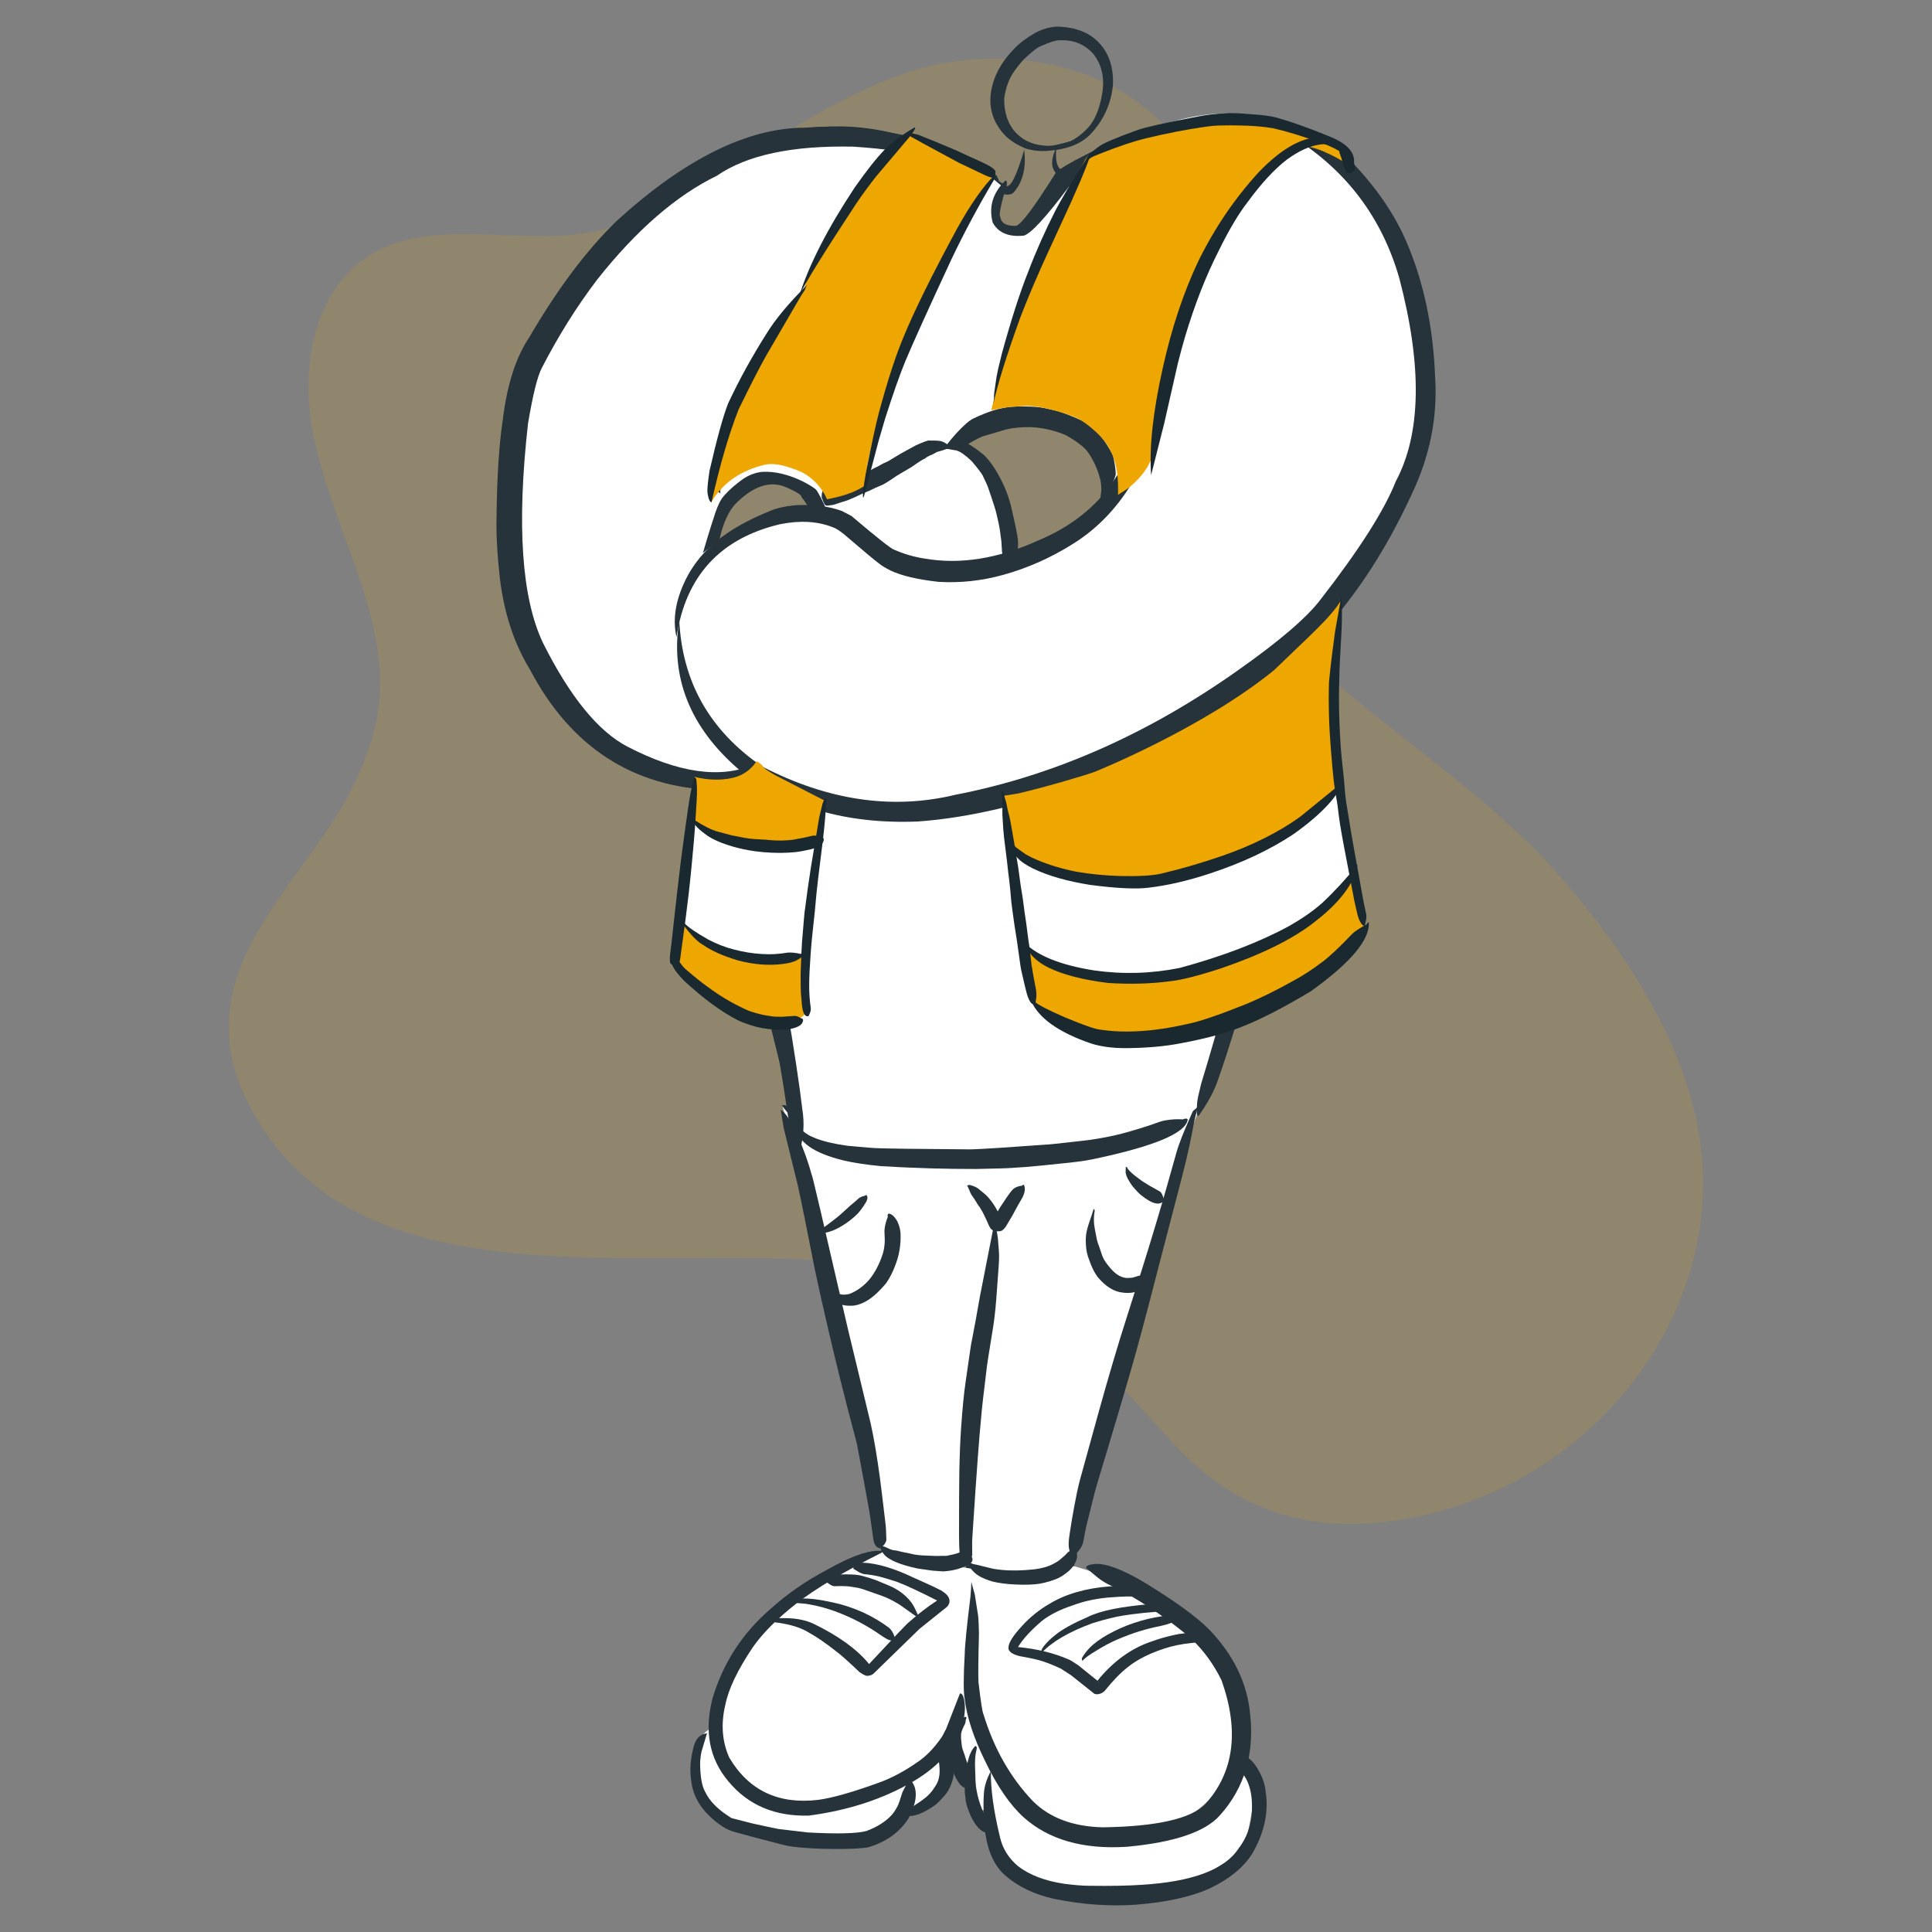 <?xml version="1.0" encoding="UTF-8"?>
<svg id="Ebene_1" data-name="Ebene 1" xmlns="http://www.w3.org/2000/svg" viewBox="0 0 1080 1080">
  <rect x="0" y="0" width="1080" height="1080" fill="#808080" stroke="none"/>
  <defs>
    <style>
      .cls-1 {
        fill: #1a292f;
      }

      .cls-2 {
        fill: #fff;
      }

      .cls-3 {
        opacity: .15;
      }

      .cls-4 {
        fill: #26333a;
      }

      .cls-5 {
        fill: #eea600;
      }
    </style>
  </defs>
  <g class="cls-3">
    <path class="cls-5" d="M133.95,606.23c55.44,131.54,230.89,85.74,346.83,100.41,92.35,12.47,113.93,31.88,173.81,98.83,40.17,44.48,87.98,54.32,144.6,40.76,97.25-23.29,167.07-118.05,150.39-212.9-9.61-57.9-48.86-112.55-87.19-154.1-33.89-35.14-73.17-61.56-113.31-95.51-39.28-32.77-75.54-64.75-79.42-116.01-6.51-58.36,29.35-124.63-4.24-177.92-31.65-55.7-107.98-68.73-164.73-47.01-40.47,14.84-80.18,44.25-115.51,65.08-25.53,15.76-53.89,25.1-84.06,24.12-24.08,0-51.46-3.78-74.82,2.47-51.36,13.09-61.13,71.43-49.35,116.6,14.21,58.83,51.49,112.19,27.83,170.72-21.81,65.08-98.17,108.01-71.1,183.75"/>
  </g>
  <g id="layer7">
    <path class="cls-4" d="M592.22,22.51h.59c7.53-.26,13.72,2.34,18.52,7.8,4.41,5.79,6.09,12.63,5,20.53-1.38,10.13-4.61,17.54-9.71,22.17-2.6,2.57-5.46,4.61-8.59,6.12,0-.1-.07-.1-.3-.07-.56.26-3.03.92-7.37,1.94-1.38.3-2.76.46-4.15.53-7.4-.07-13.39-2.37-17.96-6.94-4.77-4.94-7.07-11.55-6.88-19.77.63-4.24,1.74-8.06,3.42-11.45,1.51-2.86,3.92-6.15,7.21-9.87,4.38-4.21,7.5-6.74,9.38-7.53,5.4-2.4,8.98-3.52,10.79-3.45M590.77,14.91h-.53c-3.75.3-7.5,1.38-11.22,3.29-5.2,2.96-9.24,5.99-12.11,9.08-7.8,7.99-12.21,16.71-13.19,26.12-.69,8.69,2.17,16.29,8.62,22.8,2.83,2.63,6.38,4.87,10.63,6.68,4.21,1.35,8.59,1.84,13.13,1.41,10.82-.79,18.85-4.08,24.08-9.9,6.88-7.53,10.86-16.42,11.94-26.58.49-10.1-2.17-18.13-8.03-24.18-5.49-5.66-13.29-8.59-23.39-8.75"/>
    <path class="cls-4" d="M459.99,70.97l-3.55.23c-38.36,2.86-79.32,25.89-122.88,69.02-24.41,23.89-41.13,64.02-50.11,120.32-2.93,21.58-2.3,42.18,1.84,61.79,4.18,21.22,12.77,42.38,25.73,63.46,25.1,34.25,54.94,51.16,89.42,50.77,15.4-2.01,24.97-8.32,28.69-18.92-15.66,14.18-34.94,16.84-57.81,7.93-24.54-9.21-44.32-26.55-59.35-52.05-19.77-40.34-25.73-83.01-17.83-127.98,7.57-40.4,18.95-70.08,34.12-89,15.43-21.32,42.57-43.36,81.49-66.16,21.12-10.96,45.99-15.17,74.55-12.6,10.07.76,21.88,3.72,35.43,8.88,5,2.04,9.94,4.44,14.84,7.14,15.07,9.61,23.49,14.41,25.3,14.41,3.62,1.15,6.12.66,7.47-1.48,4.61-5.72,6.35-13.39,5.2-23-4.15,14.25-7.47,20.99-9.97,20.27-35.89-24.38-70.11-35.4-102.58-33.03"/>
    <path class="cls-4" d="M686.87,68.57l-1.12.07c-9.97.89-17.08,2.2-21.35,3.92l-51.85,19.41c-6.35,2.34-11.15,3.75-14.41,4.34-6.35.39-8.85-4.41-7.47-14.41-2.57,5.69-3.19,9.84-1.88,12.4,1.84,4.57,5.86,5.99,11.98,4.28l13.65-3.62,52.8-17.31c9.67-2.14,18.65-3.09,26.91-2.93,22.8,1.51,42.11,9.9,57.97,25.2,47.01,60.04,55.6,120.91,25.79,182.63-23.82,47.57-62.84,85.87-117.03,114.92-48.89,27.44-108.74,41.29-179.54,41.55-30.96-3.22-55.21-20.86-72.81-52.87-6.38-12.83-9.38-32.44-8.92-58.83.39-21.91,4.08-36.98,11.12-45.2,10.23-10.56,19.97-13.75,29.18-9.57,5.63,2.5,8.32,4.24,8.09,5.23,3.85,4.64,11.12,17.5,21.81,38.66,2.24,3.13,5.59,6.22,10.03,9.34,15.69,8.65,35.17,10.99,58.4,7.01,38.36-11.58,69.42-28.46,93.17-50.63,18.82-16.32,28.1-36.35,27.87-60.04-7.8,19.81-12.7,30.7-14.74,32.74-4.77,7.8-11.71,15.3-20.79,22.47-28.52,22.37-57.84,37.28-87.98,44.78-19.28,3.36-35.6,1.45-49.02-5.76-2.7-1.71-5.3-4.05-7.76-6.94-13.36-25.7-20.07-37.84-20.13-36.42-3.42-4.7-7.27-8.03-11.52-9.94-10.07-5.56-21.45-4.97-34.08,1.78-14.94,8.88-23.42,25.17-25.46,48.89-4.01,32.24-.59,58.89,10.23,79.91,23.26,42.38,59.25,61.85,107.98,58.37,60.9-3.49,116.14-19.51,165.72-48.07,48.63-29.31,85.84-68.86,111.66-118.64,23.33-48.92,23.69-97.45,1.09-145.58-19.41-47.57-51.95-71.26-97.61-71.13"/>
    <path class="cls-4" d="M448.38,163.49h-.13c-6.38,4.8-11.91,10.69-16.58,17.7-9.01,12.8-15.43,24.08-19.25,33.89-5.79,14.81-9.94,29.77-12.5,44.91-.99,6.02-1.41,10.99-1.25,14.97,0,.99.2,2.63.66,4.94.07.76.59,1.55,1.58,2.4l.16.89c0-.89.1-2.07.36-3.52l2.9-15.43c.99-4.9,1.88-8.85,2.7-11.88,2.17-8.06,5.3-17.24,9.38-27.54,3.72-9.11,7.37-16.98,11.02-23.56,1.78-3.13,3.65-6.32,5.72-9.57,9.54-14.31,14.31-21.78,14.38-22.44,1.84-3.82,2.14-5.72.92-5.69"/>
    <path class="cls-4" d="M569.55,226.79l-.76.07c-1.25.1-3.03.33-5.26.72-4.61.76-7.83,1.41-9.67,1.94-1.25.33-2.47.79-3.62,1.28l-6.97,3.39c-8.55,4.38-25.27,15.07-50.14,32.04-9.44,5.3-15.27,8.36-17.47,9.11-3.82,1.68-7.17,2.6-10.1,2.8-2.17.36-5.72-.03-10.66-1.18-.46-.03-.89.1-1.35.46l-.46-.1c5.66,5.66,13.59,6.88,23.72,3.65,5.13-1.51,11.81-4.34,20.1-8.46l29.45-15.79c3.19-1.68,9.11-5.1,17.77-10.23,2.47-1.35,4.05-2.14,4.8-2.43l12.4-3.68c.76-.26,2.07-.56,3.92-.89,5.07-.76,9.67-.92,13.79-.53,5.69.59,11.22,1.97,16.61,4.21,6.61,3.72,10.86,7.04,12.77,10,3.06,4.47,5.23,9.31,6.55,14.54.43,1.55.66,3.62.69,6.25-.95,7.47-1.28,11.55-.99,12.34.39,2.99,1.12,4.54,2.17,4.61.43,0,.79-.39,1.15-1.09,1.84-.82,3.22-1.65,4.11-2.4,1.22-.92,2.2-2.11,2.96-3.59,1.05-2.73,1.65-6.38,1.74-10.96-.13-9.28-3.45-18.46-9.97-27.54-5.26-6.45-10.76-10.69-16.52-12.7-10.69-4.11-20.92-6.09-30.76-5.95"/>
    <path class="cls-4" d="M387.97,436.2l.3.63,12.86,32.7c2.27,6.19,4.11,11.68,5.53,16.52,12.57,43.86,21.55,76.99,27.01,99.36,16.42,65.64,30.47,123.67,42.18,174.11,3.32,14.74,6.22,28.43,8.72,41.06,1.91,9.01,5.99,31.85,12.14,68.53.79,4.44,1.61,7.57,2.43,9.41.69,1.25,1.02.49,1.05-2.2-.26-13.85-.79-24.38-1.61-31.62-1.15-11.09-3.68-28.39-7.67-51.95-7.86-47.67-18.59-99.33-32.24-154.96-5.17-23.92-20.2-74.42-45.11-151.47-11.42-32.08-19.94-48.79-25.63-50.11"/>
    <path class="cls-4" d="M753.89,316.25l-.95,2.24c-7.27,17.37-14.64,38.13-22.11,62.21l-40.66,135.81-35.24,105.81c-8.55,28.03-16.29,54.65-23.23,79.78-11.15,38.79-19.15,71.56-24.02,98.27-2.83,14.87-5.03,28.72-6.61,41.55-1.71,16.61-1.94,24.44-.69,23.52l14.08-63.63,7.83-30.43,32.31-109.69,33.89-103.24,14.41-45.93,43.26-164.14,7.37-28.49.36-3.68"/>
    <path class="cls-4" d="M556.65,660.58v.33c-.07,5.17-.23,9.51-.49,13-.07,1.22-.53,2.8-1.45,4.77-.13.63-.26,1.38-.33,2.27l-1.28,14.44-3.78,36.42-5.56,57.74c-2.07,31.85-3.39,58.76-3.88,80.67.03,4.9.23,7.9.56,8.95.23,1.38.89,2.66,1.97,3.82.86.66,1.41.76,1.78.3l2.27-3.98c.49-1.22.72-1.97.69-2.24,2.4-34.02,5.07-66.13,7.99-96.27l.53-7.37,1.55-28.03,1.51-32.6c.13-2.96.23-5.72.33-8.29l.2-14.54c.16-3.82.3-7.44.39-10.82,0-.1,0-.49-.16-1.18-.66-1.71-1.02-2.9-1.09-3.55,0-5.17-.1-9.24-.26-12.27,0-.2-.1-.49-.33-.82l-1.05-.76"/>
    <path class="cls-4" d="M498.85,873.38l-.13.43c-6.94,11.81-17.01,23.33-30.24,34.58.39.3-3.85,2.5-12.73,6.58-5.79,1.88-14.15,3.82-25.1,5.89-4.87,1.68-8.29,3.26-10.23,4.74-11.12,6.65-17.93,15.1-20.46,25.33-3.82,15.3-.79,27.7,9.15,37.18,5.13,4.57,12.21,7.83,21.25,9.77,8.59,1.38,15.2.53,19.84-2.57,2.04-1.81,2.6-2.96,1.61-3.45l-7.63-.95c-4.8.26-7.93.33-9.38.13-2.53-.26-4.61-.59-6.19-1.09-6.91-2.01-12.3-4.94-16.19-8.72-7.37-8.03-8.59-18.56-3.62-31.58,2.24-6.25,8.72-12.77,19.44-19.54,1.97-1.05,3.65-1.74,5.03-2.07l20.4-4.7c2.53-.63,4.38-1.15,5.53-1.58,6.51-2.17,11.65-4.94,15.36-8.29,8.78-8.13,15.4-15.66,19.87-22.67,5.3-9.34,6.78-15.13,4.44-17.4"/>
    <path class="cls-4" d="M547.21,870.61l-.07.16c-1.22,2.17-1.84,3.65-1.84,4.47-.07.49-.1.99-.13,1.48,0,1.28,0,2.63-.1,4.11,0,.59,0,1.15.1,1.74.33,1.97.69,3.95,1.12,5.89l.36,2.76c.56,2.04,1.15,4.21,1.74,6.51.07.82,1.58,5,4.47,12.53l.39,1.97c.13,1.25.46,3.03.92,5.26.16,1.02.3,2.27.46,3.72.07.59.07,2.27,0,5.03.13,1.65.2,2.93.23,3.82,0,3.22,0,5.03-.1,5.4-.92,6.48-2.5,11.94-4.74,16.42-.92,1.71-1.94,3.09-3.06,4.15l-5.86,5.03c-.76.86-1.09,1.51-.99,1.97.07.3.26.49.63.53l.79-.07c1.35.46,2.7.63,4.11.56,1.38,0,2.8-.49,4.24-1.38,3.45-2.2,6.61-6.55,9.44-13.03,1.84-4.64,3.09-8.85,3.72-12.63.49-3.32.76-5.79.79-7.4.16-3.29.1-5.79-.2-7.44-.66-4.11-1.12-6.71-1.35-7.8l-1.41-5.46-6.25-16.71c-.92-2.93-1.65-4.94-2.14-6.05-1.18-4.01-2.17-7.04-2.96-9.08l-1.32-5.56-1.02-.92"/>
    <path class="cls-4" d="M534.15,956.55l-.2.46-.95,1.61c-2.07,2.93-3.59,5.13-4.54,6.65-.46.72-1.35,1.81-2.66,3.26-2.57,2.8-5.72,5.33-9.41,7.57l-6.09,3.42c-1.05.53-2.47,1.09-4.24,1.65-2.66.89-5.17,1.51-7.5,1.81-1.35.2-3.03.39-5.03.53-1.05.1-2.76.13-5.13.16-.2,0-.49.03-.89.13-1.74.59-2.8,1.41-3.13,2.47-.13.36-.2.63-.16.82l.43,1.05c.23.66.66,1.25,1.32,1.78,1.48.82,3.78,1.15,6.97.95,5.1-.26,9.15-.79,12.11-1.61,3.85-.95,7.6-2.43,11.35-4.51,5.95-3.95,10.56-8.59,13.82-13.95,4.15-6.74,5.46-11.48,3.95-14.25"/>
    <path class="cls-4" d="M486.9,973.79l-.07.46c-.53,2.04-2.37,5.46-5.49,10.23-2.17,3.09-4.61,5.43-7.24,6.94-3.26,2.07-6.81,3.39-10.69,4.01-4.01.26-6.65-.46-7.93-2.11-2.24-2.53-3.68-6.81-4.31-12.83-.26-4.44.53-9.64,2.4-15.53,1.09-3.39,2.47-5.76,4.15-7.14.76-.59,1.97-1.22,3.65-1.84,4.38-1.25,6.65-1.94,6.74-2.11.63-.26,1.12-.79,1.45-1.61.1-.46,0-.82-.36-1.09l-2.66-1.48c-1.28-.72-2.8-1.15-4.54-1.25-5.03-.13-9.41,2.2-13.09,7.01-2.5,3.13-4.67,9.71-6.48,19.74-1.05,8.59.1,15.53,3.49,20.76,3.82,5.82,9.21,8.72,16.12,8.65,3.82-.26,7.8-1.51,11.98-3.68,3.55-1.84,6.42-4.15,8.59-6.94,2.63-3.16,4.41-6.65,5.26-10.53.39-2.24.53-4.11.33-5.56-.07-.92-.2-1.68-.39-2.27-.13-.36-.39-.69-.86-.99-.13-.3-.16-.56-.13-.79"/>
    <path class="cls-4" d="M600.81,858.94l-.26.79c-6.12,16.09-3.92,31.12,6.68,45.11,3.75,4.67,8.85,9.21,15.2,13.69.56.43,4.57,2.73,12.04,6.88l22.47,11.35,4.9,2.96c7.73,5.89,13.49,12.6,17.24,20.17,3.16,8.26,3.45,15.66.79,22.21-1.02,2.07-2.86,4.28-5.53,6.61-1.22.99-2.5,1.78-3.78,2.43-5.3,1.94-8.19,3.16-8.72,3.65-1.35.86-1.81,1.81-1.38,2.86,3.36,3.32,8.09,3.45,14.28.46,7.34-4.21,11.94-9.34,13.88-15.4,1.97-5.3,1.84-12.93-.39-22.93-1.94-5.69-5.82-11.71-11.65-18.06-2.04-2.2-5.03-4.87-9.05-8.03-.95-.82-3.26-2.27-6.94-4.38l-3.16-1.48c-8.95-3.06-15.46-5.53-19.51-7.4-4.61-2.01-8.62-4.08-12.04-6.22-6.65-3.98-12.21-8.85-16.61-14.64-3.62-4.9-6.22-10.66-7.8-17.21-.66-3.22-.99-6.51-1.05-9.87-.1-5.07.1-8.72.59-10.92.07-.56-.07-1.18-.36-1.88l.1-.72"/>
    <path class="cls-4" d="M644.23,958.52l.33.36s1.28,2.07,3.39,6.42c1.74,2.96,2.66,4.54,2.73,4.74.82,1.58,1.35,2.73,1.61,3.42,1.28,3.62,2.17,7.6,2.63,12.01.66,6.78-1.51,13.36-6.48,19.74,0,.46-1.58,1.91-4.77,4.31-.72.56-1.94,1.12-3.62,1.68-6.22,1.78-10.79,2.27-13.69,1.51-4.87-1.05-8.85-2.83-11.88-5.3-1.35-1.15-2.27-2.07-2.7-2.8-.26-.16-1.35-2.3-3.29-6.42-.66-1.02-1.18-1.51-1.61-1.48-.16,0-.3.1-.39.26l-1.28,3.16c-.3.86-.39,1.78-.33,2.76.46,2.53,1.58,4.84,3.36,6.84,2.47,2.8,5.82,5.07,10.07,6.81,4.24,1.97,8.92,2.9,14.05,2.83,6.22-.07,11.71-1.02,16.48-2.86,3.75-1.74,6.58-3.88,8.49-6.42,3.45-4.87,5.66-10.26,6.61-16.12.66-4.28.3-9.15-1.12-14.64-1.09-4.87-3.98-10.07-8.65-15.66-1.68-1.81-3.29-3.13-4.84-3.98-1.58-.76-2.43-1.15-2.66-1.15-.53-.16-1.12-.1-1.78.2-.16,0-.39-.1-.59-.26"/>
    <path class="cls-4" d="M602.55,999.25l-.16.13c-5.13,1.41-9.94,1.32-14.38-.26-4.11-1.55-7.6-4.44-10.46-8.72-1.09-1.32-2.04-3.72-2.93-7.17-.3-.79-.72-3.59-1.28-8.39,0-1.02,0-1.97-.1-2.9l.13-1.35c-.07-.69-.1-1.58,0-2.63l1.09-9.97c.13-1.05.07-1.91-.16-2.53-.66-2.99-2.11-6.12-4.41-9.31-2.04-2.3-3.62-3.26-4.8-2.8-.07.07-.13.13-.13.23,0,.26.07.43.13.49-.13.76-.23,1.35-.23,1.81,0,.59,0,1.15.1,1.71-.1-.1.46,1.48,1.68,4.7.26.89.46,1.91.59,3.09l-1.88,15.13c0,1.18.16,3.75.56,7.7.63,5.2,2.27,10.03,4.94,14.48,4.08,6.05,9.71,10.2,16.88,12.47,3.95.69,7.47.46,10.59-.66,1.15-.43,2.2-1.22,3.16-2.3.2-.2.53-.72,1.02-1.58.13-.2.13-.53,0-.95,0-.16.1-.26.16-.33"/>
    <path class="cls-4" d="M559.19,949.02h-.1c-.3.03-.63.3-1.02.79-.63.92-1.05,1.74-1.35,2.43-.07.16-.16.46-.33.89,0,.16-.07.26-.07.33v.07c-.13.59-.26,1.12-.33,1.65-.16.99-.2,1.55-.07,1.65l.1.1,2.53.82.56.13c1.02.16,1.68.3,1.94.33.23.07.46.1.69.16,1.22.43,1.88.63,1.97.63.33.07.56.1.72.07.43-.07.79-.2,1.05-.39.2-.13.3-.23.36-.26l.82-.72s.26-.2.39-.2c0,0,.07-.07.1-.16,0-.03.07-.3.1-.82,0-.36.03-.39.07-.1-.3-.03-.53-.2-.66-.46-.07-.03-.16-.49-.26-1.35-.07-.2-.1-.33-.13-.43-.07-.16-.2-.33-.43-.53-.53-.39-1.12-.86-1.74-1.38-.43-.36-.95-.86-1.65-1.55l-.66-.53c-.53-.39-1.12-.76-1.81-1.09-.23-.13-.46-.2-.72-.2"/>
  </g>
  <g id="layer8">
    <path class="cls-2" d="M539.74,948.26l-16.19,32.44-18.19,12.7c-.76-.33-7.24,2.63-19.44,8.92-3.26,1.25-7.04,2.53-11.35,3.92-12.27,2.96-25.27,3.45-38.99,1.51-11.98-2.27-21.19-7.63-27.64-16.09-7.01-11.35-10.13-20-9.34-25.89-3.92,1.41-6.68,4.24-8.26,8.46-1.94,8.32-2.04,15.79-.36,22.34,6.25,13,17.4,22.24,33.49,27.73,15.23,2.5,29.25,4.18,42.08,4.97,10.73-.79,18.65-1.84,23.75-3.13l16.88-12.73c2.4-.92,4.34-1.81,5.76-2.63,3.42-2.43,7.47-5.86,12.11-10.2,2.11-2.04,5.07-7.5,8.78-16.35,3.82,6.25,6.32,9.41,7.57,9.44,1.28,7.7,3.06,13.23,5.3,16.58,1.09,1.58,1.84,2.34,2.2,2.3,2.04-1.09,3.13-1.28,3.26-.59,2.07,8.88,5.82,18.52,11.19,28.95,4.57,6.61,12.14,11.61,22.67,14.97,17.47,5.56,38.99,6.38,64.45,2.47l15.36-4.87c16.09-10.07,24.12-14.81,24.02-14.11,3.42-2.73,5.76-5.26,7.01-7.67,3.36-13.75,5.23-25.23,5.56-34.55.33-4.97-1.81-8.16-6.42-9.54-4.67,9.31-10.53,16.91-17.6,22.8-9.94,6.25-19.38,10.66-28.39,13.19-3.68,1.05-7.63,1.74-11.84,2.14-17.24-1.78-28.39-2.37-33.46-1.81-5.13-.36-10.73-2.14-16.78-5.36l-2.27-1.28-12.37-9.84c-4.38-3.68-7.27-6.42-8.65-8.19-5.03-6.45-13-23.42-23.89-50.9"/>
    <path class="cls-2" d="M473.98,874.56h-.13l-.82.1-25.14,15.59c-2.11,1.35-4.01,2.66-5.72,3.92-5.07,3.75-8.23,7.04-9.48,9.87,6.25.79,10.26,1.51,12.07,2.2,4.38,1.41,8.92,3.39,13.59,5.95l8.85,6.45c1.97,2.2,4.97,4.84,8.95,7.9.39.36,2.76,2.11,7.14,5.26.59.33,1.05.46,1.41.39.53.03,1.22-.3,2.07-1.02,10.96-10.53,18.33-17.31,22.11-20.27,5.36-4.51,10.33-8.32,14.87-11.42,2.96-2.99,4.31-4.8,4.01-5.46.2-.33-.89-1.48-3.26-3.49-3.19-1.45-6.38-3.59-9.61-6.42-1.28-.59-3.39-1.41-6.35-2.47-1.48-.1-6.45-1.71-14.87-4.8-11.38-1.91-17.93-2.7-19.67-2.34"/>
    <path class="cls-2" d="M614.89,889.47l-3.29.53c-6.19,1.02-10.03,1.78-11.55,2.34-6.25,3.03-12.6,6.38-19.05,10.1-3.95,4.11-7.5,7.57-10.66,10.33l-1.12,1.65-2.96,7.99c1.35.53,2.14.82,2.47.86-.1-.26,2.63-.07,8.13.59,1.12.16,6.74,1.71,16.94,4.7,3.09,1.25,5.99,2.63,8.65,4.21,3.59,2.2,6.55,4.51,8.85,6.97.79.49,1.58.69,2.3.59-.13-.07.43-.43,1.71-1.12l8.88-4.31c1.94-1.25,4.94-3.78,8.98-7.63,9.57-6.32,15.1-9.87,16.61-10.63,2.2-1.22,5.3-2.3,9.31-3.22,2.86-.3,5.99-.43,9.41-.39,1.09-.13,1.65-.33,1.68-.53.07-1.32-1.91-3.95-5.89-7.83l-20.46-11.81-1.91-.89c-1.28-.56-2.63-1.02-3.98-1.41-3.49-.86-5.63-1.25-6.42-1.22-1.48-.16-2.99-.23-4.57-.23l-12.07.39"/>
    <path class="cls-2" d="M491.51,867.29c-5.36-.16-10.33,2.47-14.9,7.9l23.92,3.88c14.67,6.19,23.13,11.02,25.3,14.44,2.01.79-3.55,6.09-16.75,15.86l-18.98,21.85c-3.78,3.09-6.09,4.05-6.91,2.86l-24.87-19.38c-12.86-6.68-22.17-9.34-27.8-7.73-8.16,2.37-15.79,16.88-27.31,41.42-4.44,9.48-4.34,22.5,5.72,40.57,6.09,10.92,17.14,18.16,31.78,22.5,24.91-1.84,48.79-9.01,71.43-21.94,12.6-7.21,22.5-16.12,29.12-41.85-3.36,10.36,2.76,19.9,18.36,44.55,8.19,12.96,18.46,23.19,32.01,29.31,6.81,3.06,15.04,4.34,24.28,4.84,1.09,1.09,13.59,0,37.01-5.49,5.56-1.32,9.38-4.08,12.21-5.99,7.37-4.87,13.42-10.73,17.93-17.9,5.63-8.98,11.19-22.5,9.31-43.36-1.81-20.1-10.96-33.26-19.51-37.84-1.55-.82-3.95-1.68-7.34-.23-11.48,4.9-22.9,8.78-34.31,12.21-9.01,2.7-10.03,8.78-20.73,14.21.46-2.01-10.99-6.68-17.73-10.99-3.72-2.37-7.17-3.78-10.1-4.38-14.84-2.86-20.83-4.24-17.9-4.87-2.66-2.07,2.53-8.62,15.53-19.67l39.78-14.48c2.7-.95,6.55-1.25,11.58-1.45.76,0,.86-.49.36-.89l-31.62-9.8c-33.06,5.33-62.61,3.29-88.6-6.12l-20.27-2.01h0v-.03Z"/>
    <path class="cls-4" d="M490.46,866.9h-.3c-6.42.23-15.63,3.72-27.64,10.5-11.84,6.22-22.37,13.49-31.55,21.78-15.89,13.62-26.78,30.4-32.7,50.34-4.67,18.29-1.71,33.72,8.92,46.29,11.02,13.29,25.99,19.64,44.94,19.12,22.11-2.9,41.62-9.28,58.56-19.21,14.61-8.62,23.72-19.38,27.41-32.28,1.15-4.08,1.51-7.86,1.15-11.32-.46-3.85-1.32-5.66-2.63-5.46l-7.7,19.71c-1.41,2.86-2.34,4.54-2.76,5.07-4.15,5.92-8.59,10.5-13.32,13.62-7.27,5.07-14.34,8.85-21.22,11.35-15.1,5.49-26.55,8.72-34.35,9.74-22.14,2.6-38.69-5.26-49.58-23.59-4.01-8.95-4.77-18.75-2.27-29.35,1.68-8.75,6.81-19.58,15.43-32.41,5.46-7.8,13.49-15.89,24.12-24.25,11.25-8.72,27.18-18.23,47.77-28.52l1.12-1.12h-3.45"/>
    <path class="cls-4" d="M395.31,968.92h-.2c-3.45.43-5.82,2.63-7.11,6.65-2.07,7.34-2.6,14.08-1.55,20.27,1.15,9.64,6.88,18,17.21,25.04,2.27,1.51,4.8,2.66,7.6,3.36,4.08,1.18,12.53,3.45,25.4,6.74,1.97.53,3.88.95,5.79,1.25,7.17.89,15.13,1.35,23.85,1.35,9.44.07,15.86-.26,19.21-.99,9.77-2.9,17.17-8.19,22.24-15.92,5.03-9.44,5.53-16.55,1.48-21.39-.59-.43-1.12-.36-1.51.16l-3.26,6.45c-1.41,4.57-2.34,7.21-2.76,7.83-1.22,2.3-2.37,3.98-3.42,5.07-3.29,3.55-7.96,6.51-14.02,8.78-5.36,1.41-16.22,1.68-32.64.79l-16.42-1.94s-5.03-.95-14.57-3.09l-11.02-2.83c-.53-.03-1.51-.59-2.99-1.68-6.02-4.01-10.17-8.39-12.4-13.13-1.84-3.16-2.8-8.52-2.86-16.06.1-2.27.36-4.44.79-6.45l3.09-10.36"/>
    <path class="cls-4" d="M527.93,977.51h-.23c-.66.2-1.05.39-1.15.69-.1.2-.13.43-.07.69-.82,1.41-1.35,2.76-1.61,4.01-.1.46-.13.89-.13,1.32.43,2.47.59,4.7.49,6.68s-.46,3.78-1.15,5.4c-.59,1.28-1.55,2.83-2.9,4.64-.69.92-1.65,1.97-2.86,3.16-.36.36-1.68,1.38-3.95,3.03-2.9,1.88-5.72,3.88-8.55,5.95-.16.1-.26.56-.26,1.45-.1.23-.16.3-.26.3,2.63.26,4.18.33,4.67.23,3.62-.56,7.83-2.53,12.63-5.95.72-.39,2.57-2.2,5.53-5.46,1.15-1.41,2.07-2.8,2.7-4.21,2.14-4.31,2.99-9.31,2.53-14.97-.2-2.04-.89-3.82-2.04-5.3-.82-1.05-1.91-1.61-3.32-1.68"/>
    <path class="cls-4" d="M612.22,874.23h-.2c-3.59.43-5.2,1.22-4.8,2.34l6.42,5.3c1.61,1.28,3.52,2.53,5.72,3.72,5.07,2.34,9.28,4.51,12.57,6.45,3.85,2.2,7.9,4.74,12.21,7.57,9.51,6.45,16.88,12.01,22.08,16.75,6.71,6.38,12.27,14.05,16.65,23,10.03,28.33,6.94,51.42-9.21,69.29-8.23,8.13-27.34,12.4-57.31,12.83-16.65-.43-29.64-5.33-38.99-14.67-12.53-13.13-21.71-29.28-27.57-48.46-.63-1.18-1.55-7.14-2.8-17.86-.23-3.68-.13-12.73.26-27.24-.1-4.8-.26-8.19-.49-10.13l-1.84-11.78-1.97-7.07c0,2.2-.16,4.84-.43,7.93-2.07,16.91-3.16,27.64-3.22,32.11-.76,13.36-.76,21.85-.03,25.46,1.18,10.07,5,21.65,11.45,34.78,6.74,14.02,13.88,24.44,21.45,31.29,14.05,12.6,33.33,18.1,57.84,16.52,26.39-2.47,43.63-8.29,51.78-17.44,7.11-7.8,12.11-16.78,15-26.91,2.47-9.01,3.19-18.72,2.11-29.12-1.48-17.63-9.18-33.66-23.06-48.07-6.97-7.04-19.21-15.92-36.78-26.62-11.88-6.97-20.79-10.3-26.78-9.94"/>
    <path class="cls-4" d="M692.37,980.83h-.13c-2.27.39-3.59,1.25-3.98,2.53l2.43,4.44c2.73,1.97,4.87,4.51,6.45,7.63,1.74,3.88,2.66,8.29,2.7,13.26.36,9.44-2.14,17.67-7.47,24.61-7.67,11.81-25.76,18.59-54.22,20.33-7.73.53-17.54.69-29.35.53-3.68,0-8.36-.39-13.92-1.12-10.66-1.58-19.21-4.84-25.7-9.77-5.3-4.44-8.72-9.87-10.17-16.25-3.55-14.64-5.26-26.95-5.1-36.91-2.37,4.24-3.68,8.49-3.92,12.7-.43,6.28-.16,13.65.82,22.11,1.55,10.43,5.17,18.19,10.92,23.29,7.24,6.38,16.42,10.79,27.57,13.29,16.09,3.22,31.32,4.28,45.76,3.22,17.14-1.35,30.96-4.41,41.45-9.21,10.76-5.13,18.52-11.52,23.36-19.08,6.74-11.48,9.34-22.9,7.73-34.31-.43-5.2-2.4-10.4-5.99-15.53-2.7-3.72-5.82-5.63-9.31-5.76"/>
    <path class="cls-4" d="M545.34,975.86l-.1.13c-1.22,1.18-2.11,2.57-2.73,4.11-.59,1.05-1.35,3.65-2.24,7.73-.49,2.6-.82,6.71-.95,12.27-.07,1.51.13,3.78.59,6.78.3,1.97,1.22,4.77,2.8,8.39,1.32,2.73,2.63,4.77,3.92,6.15,2.93,3.32,5.46,3.82,7.63,1.48.1-.1.2-.36.3-.79-.07-.36-.16-.53-.3-.53-.07-1.22-.26-2.2-.53-2.96-.1-.3-.23-.53-.36-.76-1.18-1.15-2.04-2.17-2.57-3.03-.76-1.22-1.32-2.27-1.71-3.19-1.48-3.55-2.57-7.27-3.22-11.09-.23-1.12-.39-2.6-.53-4.47-.16-5.46-.26-8.52-.3-9.11v-1.68c.03-1.61.13-2.9.23-3.85.03-.36.1-.72.16-1.09l.46-2.27.16-1.15s-.03-.23-.1-.33c-.46-.43-.66-.69-.59-.79"/>
    <path class="cls-4" d="M540.17,959.68h-.1c-.69.23-1.65.36-2.93.43-.66.16-1.12.33-1.38.49-.3-.1-1.22.99-2.8,3.19-.86,1.51-1.55,3.13-2.04,4.8-.1.39-.16.79-.23,1.22-.1,1.25-.3,2.57-.53,4.01-.07.49-.1.99-.13,1.51.23,3.49.33,5.43.3,5.82,0,.16.07.59.2,1.35.13.59.3,1.22.49,1.81.66,1.91,1.45,4.41,2.37,7.47.1.26.2.53.3.79.2.59.89,1.78,2.01,3.55.49.79.95,1.38,1.32,1.74,1.51,1.41,2.66,1.94,3.45,1.58.95-.3,1.91-1.18,2.9-2.7.3-.53.43-.82.39-.86,0-.13,0-.23-.03-.26.53-1.61.79-2.63.79-3.06,0-.2,0-.33-.07-.39-.49-.59-.95-1.02-1.35-1.32-.13-.13-.26-.3-.36-.49l-1.28-3.03c-.76-1.84-1.15-2.86-1.18-2.99-.99-3.19-1.71-5.3-2.14-6.38-.3-.95-.46-1.68-.49-2.14l-.43-3.98c0-1.84,0-2.8.1-2.9.1-.59.26-1.15.46-1.68.56-1.25.86-1.94.89-2.07.66-1.25.95-1.88.92-1.91l.1-.39.2-1.65.33-.56s0-.39-.1-.82v-.1s0-.1.07-.13h0"/>
    <path class="cls-4" d="M482.4,873.54h-.33c-2.7.3-4.38,1.22-5.03,2.8-.07.39.07.69.36.86l3.42,2.01,1.94.69c3.36.33,6.28.79,8.82,1.41,1.32.3,4.47,1.22,9.51,2.83,5.17,1.94,12.77,5.46,22.77,10.56-5.1,3.29-10.36,7.34-15.83,12.17-.79.46-8.16,8.26-22.21,23.33-6.71-8.23-17.04-15.69-30.96-22.47-4.21-1.97-9.24-3.06-15.07-3.16-2.96-.1-5.43.07-7.4.56l-.86.3c-.3.13-.53.46-.72.92-.23.16-.46.26-.66.23,9.44.79,16.75,2.8,21.91,5.99,4.18,2.3,9.18,5.69,14.97,10.23,2.8,2.04,7.27,6.02,13.42,11.91,2.3,1.65,3.95,2.34,4.9,2.04,1.35-.1,2.47-.63,3.29-1.51l25.3-24.64,15.43-12.37c1.02-1.12,1.48-2.24,1.41-3.39-.1-1.88-1.32-3.55-3.72-5.1-.13-.43-5.59-3.03-16.38-7.83-11.09-5.3-20.5-8.06-28.29-8.36"/>
    <path class="cls-4" d="M447.85,893.61h-.39c-1.88.16-3.06.46-3.55.86-.2.07-.39.26-.66.59-.07.66-.2,1.02-.49,1.05.23-.1.63-.13,1.12-.1l4.94.36c.63,0,1.84.2,3.62.49,4.7.82,9.48,2.11,14.28,3.82,5,1.91,9.44,3.85,13.32,5.89,3.03,1.65,5.43,2.99,7.14,4.08.82.46,2.93,1.88,6.32,4.21l1.97,1.18c1.18.72,2.63,1.12,4.41,1.22.79-.07,1.12-.33.95-.79-.07-.23-.26-.46-.56-.72-.23-1.05-.72-2.27-1.51-3.68-.79-1.15-1.32-1.81-1.58-1.97-4.24-3.22-9.08-6.12-14.54-8.69-6.12-2.7-11.71-4.54-16.75-5.56-7.86-1.78-13.88-2.5-18.03-2.2"/>
    <path class="cls-4" d="M468.88,880.19h-.26c-3.42.13-5.46.86-6.22,2.24-.46.69-.53,1.41-.2,2.17.26.26.46.36.59.3.69.56,1.25.95,1.71,1.18.56.33,1.15.53,1.78.63,2.93-.13,5.2-.13,6.88,0,.92,0,3.13.33,6.55.92.79.16,2.04.53,3.78,1.12l9.44,3.32c2.63.92,5.43,2.27,8.42,4.05,1.28.76,2.2,1.32,2.73,1.74l7.37,5.26c.46.36,1.05.46,1.71.36.13.03.33.2.53.49l-2.43-5.2c-.23-.46-.49-.92-.76-1.38-.36-.72-1.15-1.78-2.3-3.16-2.43-2.7-5.17-4.84-8.26-6.45-.2-.23-3.45-1.65-9.8-4.28-2.93-1.09-5.46-1.88-7.57-2.4-2.99-.92-7.57-1.22-13.79-.92"/>
    <path class="cls-4" d="M612.95,940.17h-.07s0,.03.07,0h0M613.97,940h.07s.16,0,.23.03h.07v.1h0v.13h0s-.07,0-.1-.07c0-.03-.16-.13-.33-.26h0M620.74,886.8h-.46c-13.32,1.02-24.54,4.24-33.62,9.74-5.72,3.32-10.79,7.4-15.23,12.24-4.94,5.36-7.5,9.31-7.67,11.88-.3,1.71.86,3.13,3.39,4.21.95.39,1.91.69,2.86.92,6.15,1.09,10.36,2.04,12.6,2.8,3.36,1.09,6.88,2.5,10.63,4.31l5.56,3.62,12.77,10.17c.3.3.99.43,2.11.39,1.32-.13,2.57-.69,3.72-1.71,4.64-5.76,8.92-10.2,12.86-13.29,2.9-2.34,6.19-4.41,9.87-6.22,4.67-2.27,9.44-4.05,14.31-5.36,2.5-.66,5-1.18,7.53-1.55l12.01-1.45c2.47-.49,3.82-1.18,4.01-2.04.1-.39-.1-.69-.53-.89l-4.21-1.38c-1.74-.53-3.75-.72-6.05-.56-7.14.26-14.94,1.91-23.29,4.9-11.48,3.82-21.65,11.15-30.43,22.01l-10.79-8.69c-2.96-1.97-4.7-3.03-5.13-3.13-8.32-3.65-17.8-5.99-28.49-7.01,2.76-4.54,7.27-9.44,13.49-14.71,4.44-3.45,10.1-6.28,16.91-8.52,5.89-2.24,12.44-3.72,19.61-4.41,5.36-.43,8.98-.63,10.86-.63,1.94-.03,4.51.13,7.7.49l3.82.1,1.61.3c.3.03.66-.1,1.02-.43h.36c-4.64-3.42-7.7-5.17-9.21-5.2-3.72-.99-8.55-1.32-14.48-.95"/>
    <path class="cls-4" d="M644.4,896.67h-.72c-16.61,1.32-28.43,3.68-35.43,7.14-8.26,3.59-14.25,6.88-17.96,9.87-2.63,2.01-4.87,4.15-6.65,6.38-.86,1.12-1.32,1.88-1.38,2.27-.13.26-.1.69.1,1.32l-.26.49c5.89-6.35,15.46-11.98,28.75-16.81,7.11-2.2,12.9-3.62,17.4-4.28,2.57-.43,6.02-.86,10.4-1.35,5.69-.59,10.1-.92,13.23-.99.69-.07,1.15-.16,1.45-.33.95-.53,1.41-1.12,1.35-1.74l-1.12-1.25c-.46-.36-.76-.59-.92-.63-.49-.23-1.05-.36-1.71-.33-1.35-.03-3.52,0-6.51.16"/>
    <path class="cls-4" d="M649.89,903.45h-.13c-11.02,1.65-21.19,5.07-30.47,10.26-4.24,2.37-7.7,4.9-10.36,7.63-1.51,1.61-2.83,3.32-3.95,5.23-.13.2-.23.49-.26.89.33.56.36.95.13,1.22,1.38-1.65,4.01-3.62,7.9-5.89,3.78-2.4,7.76-4.54,11.94-6.35,4.94-2.07,8.85-3.52,11.75-4.38,2.57-.79,4.57-1.35,6.02-1.71,1.15-.33,3.49-.82,6.97-1.58,1.41-.33,2.24-.56,2.5-.63,1.84-.56,3.06-1.02,3.68-1.38,1.65-.86,2.24-1.61,1.74-2.27-.3-.16-.69-.2-1.15-.13-.76-.3-1.84-.53-3.22-.76-.95-.16-1.97-.2-3.09-.16"/>
  </g>
  <g id="layer9">
    <path class="cls-2" d="M437.46,618.5l25.27,90.41c2.3,19.54,11.15,53.27,21.06,102.45,6.42,31.91,7.21,49.55,7.83,51.98-.07,1.25,1.41,3.13,4.21,5.86,3.92,3.85,17.47,4.7,40.99,2.27,3.55,4.7,14.38,8.36,32.47,8.03,12.96-.23,22.37-3.59,28.39-7.24,2.01-3.32,3.52-6.94,4.51-10.89-1.38-6.25,2.8-26.65,11.12-61.49,1.45-6.05,5.3-18.19,12.9-36.19l18.72-54.84c10-36.42,14.57-60.8,20.69-76.79,3.72-9.67,7.27-16.88,8.39-28.59-4.24,3.45-13.19,8.62-40.07,18.85l-59.09,15c-42.64,4.28-74.91,5.69-102.35.23l-35.07-19.05h.03Z"/>
    <path class="cls-4" d="M678.32,599.91h-.07l-1.15.63c-3.06.16-5.72.72-7.96,1.61-8.59,4.18-18.65,8.26-30.24,12.27-21.78,7.27-34.41,11.22-37.97,11.84-3.03.79-6.02,1.48-8.95,2.11l-37.77,7.67c-11.28,1.84-21.09,3.13-29.41,3.82-11.05.99-25.96-.69-44.71-5.03-4.61-1.05-10.43-2.96-17.4-5.69-9.08-3.68-16.88-7.37-23.42-11.12-.49-.26-1.12-.33-1.84-.13l-.53-.3c7.04,11.22,24.28,20.07,51.72,26.55,11.02,2.47,21.09,3.85,30.24,4.11,5.92.2,19.74-.92,41.42-3.36,10.76-1.38,21.39-3.49,31.88-6.32,10.69-2.9,25.66-7.8,44.91-14.71,14.94-5.92,25.6-10.69,31.98-14.25,6.45-3.75,9.54-6.97,9.31-9.67"/>
    <path class="cls-4" d="M671.64,609.62c-2.83,8.16-10.99,23.75-14.11,35.04-3.13,11.28-7.04,25.1-11.75,40.8-4.7,15.69-10.1,32.67-15.73,50.3-5.66,17.6-10.82,35.43-15.63,52.67-4.8,17.24-9.24,33.3-10.63,38.49-1.41,5.2-2.34,10.3-3.26,15.1-.92,4.84-1.68,9.44-2.34,13.82s-1.38,8.52-.07,11.71,2.7,3.39,2.96,1.41c0,0,3.92-3.45,4.57-7.53.66-4.08,1.55-8.36,2.73-12.83s2.24-9.21,3.52-14.11,2.96-10,7.83-26.39c4.87-16.38,10.17-33.79,15.17-51.72,5-17.9,9.48-35.73,13.88-52.57s8.36-32.21,11.81-45.34c3.45-13.13,5.49-23.42,7.07-31.98,4.41-16.71,1.15-8.69,3.98-16.88h-.03Z"/>
    <path class="cls-4" d="M436.34,620.47l.2.63,1.55,9.48,7.96,32.34c2.01,9.18,5.13,24.68,9.41,46.52,1.58,7.5,3.55,16.42,5.92,26.71,5.17,22.67,11.02,46.26,17.6,70.8,3.16,16.71,5.26,28.13,6.32,34.28.69,3.42,1.65,9.74,2.86,19.02.13.79.3,1.48.49,2.14.76,2.01,1.97,3.09,3.65,3.19,2.3-2.2,3.36-3.95,3.16-5.23-.13-4.67-.26-7.27-.36-7.76-1.84-15.56-2.9-24.21-3.16-25.96-1.65-12.37-3.39-22.6-5.2-30.79l-12.83-53.23c-13.59-59.06-20.27-87.58-20.07-85.57-1.94-7.21-4.61-14.61-7.96-22.21-3.85-8.49-7.04-13.29-9.54-14.38"/>
    <path class="cls-4" d="M493.42,864.27h-.13s-.46.16-.99.43h-.23l.69,2.34s.39.63,1.65,2.14c1.35,1.51,3.68,2.93,6.97,4.28,2.76,1.15,6.55,2.24,11.38,3.32l6.78.99,2.07.26,5.17.36c.76.03,1.45,0,2.11-.1,3.09-.3,5.76-.86,7.96-1.68,2.93-.99,4.97-2.01,6.12-3.13.92-1.18.89-2.4-.1-3.62-.53-.76-1.02-1.28-1.48-1.58-.1-.1-.26-.13-.43-.1-.82-.49-1.51-.82-2.07-1.05-.43-.16-.72-.2-.86-.16l-1.88.95c-.23.1-.66.26-1.32.49-.63.23-2.57.66-5.72,1.32-.13.03-1.09.03-2.8,0-1.45.07-2.47.1-3.06.07-2.96-.16-5.63-.26-8.03-.33-1.05-.07-2.4-.23-4.08-.49-.59-.1-1.81-.36-3.68-.82l-3.36-.66-2.73-.66-2.37-.36c-.56-.1-2.04-.69-4.38-1.81-.86-.26-1.28-.36-1.28-.3"/>
    <path class="cls-4" d="M555.9,680.55h0v.07l-.16.1s-.07.07-.1.07h0v-.07s.07,0,.1-.07h.16M541.82,662.36h-.13l-.82.36s-.2,0-.36-.07c.2.23.43.59.63,1.02l1.48,3.45c.26.53.56.99.86,1.41l1.51,2.2,1.61,2.66,1.05,1.41,1.61,2.7c1.38,2.7,2.57,5.23,3.55,7.57.3.63.56,1.09.72,1.35.59.82,1.35,1.38,2.3,1.71.66.23,1.65.26,2.96.13,1.12,0,2.27-.86,3.42-2.5l3.75-6.32c1.78-3.36,3.59-6.65,5.46-9.8,1.48-2.8,1.84-5.17,1.05-7.14-.1-.16-.26-.23-.46-.23-.23.07-.43.23-.59.49-1.15.16-2.04.36-2.7.63-.82.26-1.61.69-2.3,1.25-1.05,1.09-2.27,2.63-3.62,4.64-2.76,4.05-4.44,6.68-5.07,7.9-2.04-3.95-4.34-7.07-6.88-9.44l-4.11-3.39c-.23-.16-.46-.33-.72-.46-1.12-.63-2.5-1.15-4.18-1.55"/>
    <path class="cls-4" d="M555.47,685.26v.26l-7.7,39.28c-1.74,10-3.29,18.52-4.67,25.46,0-.76-1.09,6.65-3.32,22.27-.95,6.42-1.78,15-2.53,25.79-.49,7.21-.82,15.5-.99,24.84-.1,6.97-.16,18.79-.16,35.4,0,4.01.13,7.63.49,10.82.36,2.7,1.58,4.54,3.68,5.56,2.01-2.57,3.06-4.51,3.22-5.79l-.07-6.78c0-1.09.16-3.62.43-7.6,2.04-31.52,3.59-52.28,4.61-62.25.36-4.67,1.38-13.75,3.06-27.21,0-.89,1.25-8.78,3.68-23.69.3-1.88.56-3.85.79-5.89.53-3.72,1.25-13.03,2.27-27.87.16-2.2.26-4.28.23-6.22,0-.63-.16-3.75-.66-9.34-.16-1.51-.53-3.52-1.09-6.02l-1.18-1.05"/>
    <path class="cls-4" d="M599.88,865.88h-.07c-.26.07-.39.16-.39.36-.99.46-1.81.95-2.47,1.48-1.09,1.28-2.66,2.73-4.74,4.41-.72.59-1.81,1.25-3.26,2.01-2.83,1.55-6.35,2.57-10.53,3.09-7.07.79-13.29.89-18.72.33-2.53-.26-4.28-.53-5.2-.76l-7.7-1.91c-1.61-.36-2.6-.59-2.99-.63-.46-.26-.95-.46-1.48-.59-.16-.03-.39-.07-.66-.07l-.92.2s-.3-.1-.53-.3c2.04,3.09,3.95,5.26,5.66,6.55,1.32,1.05,3.59,2.2,6.84,3.39,2.5.92,6.22,1.61,11.15,2.07,5.59.43,10.43.46,14.54.13,3.49-.26,7.37-1.22,11.71-2.83,2.37-.89,4.87-2.47,7.5-4.74,2.34-2.14,3.82-4.61,4.47-7.37.16-2.93-.59-4.54-2.24-4.8"/>
    <path class="cls-4" d="M629.33,652.22v.13c-.13,2.27-.13,3.45,0,3.59.16.92.49,1.84,1.02,2.83.89,1.65,1.81,3.13,2.76,4.38,2.14,2.5,3.68,4.11,4.64,4.84,3.36,2.73,6.15,4.31,8.36,4.7,1.09.23,2.04.13,2.83-.2,1.25-.63,1.88-1.25,1.94-1.94,0-.3-.13-.53-.43-.66-.2-.82-.53-1.68-1.02-2.63-.46-.69-.76-1.09-.92-1.12l-6.32-3.55c-2.96-1.84-4.44-2.8-4.44-2.86-2.96-2.2-4.54-3.42-4.77-3.72-1.94-1.74-2.9-2.86-2.8-3.36,0-.07-.26-.2-.72-.33l-.13-.1"/>
    <path class="cls-4" d="M611.4,675.62l-.33,1.12c-.36,1.25-1.25,3.88-2.63,7.96-.53,1.71-.86,3.03-1.05,3.98-.43,2.07-.56,4.61-.33,7.53.1,2.6.72,5.36,1.84,8.19,1.28,3.85,2.86,7.01,4.74,9.51,4.44,5.26,9.05,8.16,13.92,8.65,3.42.46,6.51.1,9.24-1.12,2.3-.86,3.88-2.27,4.77-4.24.3-.82.3-1.61,0-2.34-.46-1.05-.99-1.65-1.58-1.78-.2,0-.36,0-.46.16-1.25-.13-2.17-.16-2.83-.1l-3.52,1.05c-.39.1-1.35.16-2.9.2-1.25.07-2.7-.3-4.38-1.12-2.43-1.22-5.03-3.78-7.83-7.73-.72-.99-1.35-2.14-1.88-3.49-1.32-4.01-2.14-6.42-2.5-7.21-.2-.63-.39-1.25-.53-1.91-1.02-5-1.51-7.86-1.55-8.59-.23-2.63-.13-5.13.36-7.57,0-.23-.13-.56-.56-.92v-.33"/>
    <path class="cls-4" d="M483.98,668.11h0c-.2,0-.33.13-.46.3-.63.1-1.38.36-2.27.72-.72.36-1.15.63-1.25.76-.39.43-1.94,1.78-4.64,4.01l-5.92,5.36c-.59.53-1.18,1.02-1.78,1.48-1.81,1.45-4.57,3.52-8.32,6.28-.66.49-1.74,1.05-3.26,1.68-.13.1-.2.16-.23.26l-.2.79s-.13.1-.23.1c.36-.07,1.68-.2,3.98-.39,2.83-.36,5.56-1.18,8.23-2.5,3.75-1.88,7.17-4.24,10.26-7.04,2.11-1.78,4.24-4.54,6.42-8.23.43-.92.63-1.68.59-2.27-.1-.92-.39-1.38-.89-1.38"/>
    <path class="cls-4" d="M496.97,678.44h-.16c-.33.1-.53.3-.59.66-.07.46,0,.82.07,1.12-.82,2.04-1.38,3.98-1.68,5.86-.1.69-.16,1.35-.2,2.01.23,3.82.23,6.32.07,7.5-.16,1.84-.49,3.65-1.05,5.46-1.68,5.17-3.98,9.67-6.91,13.55-3.22,3.98-7.07,6.88-11.58,8.69-.76.23-1.78.39-2.99.43-.69,0-1.28,0-1.78-.13-.33,0-1.28-.36-2.9-1.02-.86-.33-1.41-.72-1.74-1.18-.1-.1-.43-.13-.95-.13l-.16-.16c.43,6.42,4.67,9.34,12.77,8.75,4.51-.63,8.95-3.06,13.36-7.34,2.83-2.8,4.64-4.84,5.43-6.12,1.65-2.53,3.06-5.33,4.24-8.42,2.43-6.02,3.49-12.21,3.19-18.59-.13-1.55-.43-3.03-.89-4.41-.63-1.68-1.05-2.63-1.28-2.86-1.35-2.2-2.76-3.42-4.24-3.68"/>
  </g>
  <g id="layer10">
    <path class="cls-2" d="M426.17,263.77c14.64-.82,28.82,8.62,29.97,9.9s4.87,8.42,5.26,10.2c.53,2.47-9.05-1.09-9.41-1.09-1.84.1-3.78-.13-6.02.39l-23.33,8.36-12.3,5.3-6.65,3.65-10.76,8.65c3.78-13.13,6.97-22.57,6.97-22.57,1.38-4.05,2.76-6.71,3.75-8.09,1.35-1.84,4.7-5.53,10.76-10.03,4.34-3.22,8.52-4.38,11.75-4.67M568.33,227.25c4.21-.1,11.19-.1,15.92.95,2.43.53,7.07,1.48,9.61,2.43,4.54,1.68,12.11,4.67,13.29,5.92.53.56,3.78,2.76,8.23,7.4,2.11,2.2,5.66,8.32,6.48,10,.92,1.91,2.17,10.36,1.74,11.81-1.25,4.24-6.15,14.64-14.97,20.96-8.13,5.82-26.95,16.88-43.49,24.48,2.2-6.84-1.35-22.47-2.01-27.54-.43-3.45-1.94-7.5-4.41-12.8-3.45-7.37-5.03-9.74-9.38-14.77-1.05-1.22-2.3-2.57-9.15-7.3-.49-.33-7.73.16-11.02.1,1.22-2.11,10.17-12.73,14.97-14.97,7.76-3.62,14.9-6.19,21.48-6.55M477.1,74.07l-1.22.07c-31.42,2.57-60.24,9.31-86.43,20.23-36.75,32.74-61.52,58.17-73.89,76.56-17.04,25.37-24.15,45.37-25.63,59.55-2.76,26.19-2.63,61,3.88,104.98,3.62,24.54,13.19,48.03,29.08,70.37,38.86,25.53,62.31,36.55,70.37,33.03l42.67,119.69,10.73,73.1c1.48,5.49,18.49,10.96,51.26,14.64,20.92,2.37,47.84,2.4,80.47.2,22.64-1.55,41.22-5.95,56.42-9.67,13.26-3.26,26.25-9.77,38.56-21.42l8.69-29.58,40.96-151.24c9.05-25.43,16.65-57.35,24.12-92.05,26.85-39.09,38.23-64.98,43.03-80.97,7.11-23.69,9.31-51.42,5.26-83.4-2.7-21.35-11.22-43.82-27.67-65.6-20.17-26.68-39.41-41.75-55.5-45.96-20.86-5.46-42.51-4.01-64.35,3.92-7.01,2.53-15.4,6.97-24.74,13.46-24.08,16.78-40.47,30.6-49.88,40.5-3.75,1.78-6.58,2.86-8.52,2.6-6.81-.86-9.74-3.39-8.92-7.04-.2-3.72,1.35-8.95,4.64-15.63-9.11-7.7-14.54-11.88-16.15-12.83-19.94-11.88-42.28-17.83-67.28-17.57v.07h.03Z"/>
    <path class="cls-4" d="M655.35,201.79h-.07l-9.31,18.52c-7.86,18.62-13.29,30.83-16.29,36.59-1.25,2.96-4.57,8.23-9.9,15.76-9.74,12.77-22.87,22.57-39.38,29.45-22.44,10.2-43.63,13.59-63.56,10.13-5.76-.86-11.48-2.53-17.11-5-1.74-.59-9.44-6.68-23.16-18.29.1-.16-1.94-1.28-6.12-3.39-7.27-2.6-15.83-3.65-25.73-3.16-6.35.66-11.32,1.81-14.97,3.52-8.88,3.62-16.48,7.57-22.8,11.84-9.9,6.61-17.4,14.61-22.47,23.95-6.61,12.37-8.72,23.82-6.32,34.41,5.13-34.08,24.41-55.14,57.84-63.07,11.25-2.27,21.15-1.68,29.64,1.74,1.22.33,3.22,1.55,5.99,3.72,11.12,9.54,17.9,15.2,20.4,16.98.99.82,2.9,1.97,5.72,3.42,6.28,2.96,15.27,5.07,26.91,6.35,12.04.72,24.02-.56,35.93-3.85,13.75-3.78,26.91-9.61,39.45-17.54,14.15-8.88,25.66-21.19,34.55-36.91,10.43-22.04,17.31-43.76,20.69-65.14"/>
    <path class="cls-4" d="M802.29,212.05c-1.02-29.74-6.74-56.23-17.21-79.42-9.38-20.5-24.97-39.91-46.75-58.27-3.45,1.12-7.11,1.84-10.82,2.14-1.38.1-2.93.2-4.51.33.43.26.89.46,1.32.76,28.99,18.65,48.26,44.55,57.84,77.71,12.96,49.15,12.34,87.09-1.88,113.74-6.35,16.12-20.37,38.16-42.05,66.06-7.67,10.1-22.96,23.23-45.93,39.41-50.6,35.86-103.34,59.15-158.25,69.78-35.17,8.49-71.16,3.22-107.98-15.79-29.31-20.07-44.78-47.38-46.36-81.92-5.13,32.11,5.99,59.98,33.3,83.57,26.68,20.96,60.01,30.66,99.98,29.08,28.39-2.01,60.21-9.48,95.48-22.41,25.76-9.97,53.1-24.35,81.99-43.17,41.45-25.23,74.35-64.35,98.7-117.39,9.97-20.86,14.38-42.28,13.16-64.25h0l-.03.03Z"/>
    <path class="cls-4" d="M572.45,131.68c4.01-1.28,12.37-10.36,25.04-27.27,12.8-6.74,24.87-12.57,36.32-17.6-3.49-2.4-6.65-5.4-9.38-8.78-7.44,3.45-15.3,7.3-23.66,11.68-7.14,3.95-10.73,6.32-10.76,7.14-12.04,19.18-19.41,28.99-22.11,29.41-5.3.16-8.23-1.48-8.72-5-.99-.72.23-6.74,3.65-18.06.13-1.68-.16-2.4-.89-2.17-6.94,6.74-9.31,14.51-7.04,23.33,3.16,5.82,9.01,8.26,17.54,7.34h0Z"/>
    <path class="cls-4" d="M545.37,92.23c-6.25-4.41-13.36-7.21-19.97-10.99-1.68-.95-3.78-1.12-5.23-2.3-25.23-6.19-47.61-9.41-68.17-7.67l-1.78.1c-32.11,0-67.15,17.27-105.12,51.78-16.94,16.32-33.39,38.2-49.38,65.64-7.47,11.22-12.34,26.55-14.67,45.99-2.11,13.98-3.26,32.21-3.49,54.71-.23,9.51.43,20.89,1.91,34.12,2.4,19.44,7.99,36.35,16.78,50.7,22.83,43.3,57.38,65.77,103.7,67.41,14.21-1.18,21.45-5.99,21.65-14.38-18.72,8.13-42.34,4.8-70.87-9.97-16.38-8.55-32.14-27.9-47.21-58-11.94-25.1-14.74-65.96-8.36-122.59,2.7-16.09,5.26-26.45,7.7-31.06,9.21-17.9,19.51-34.35,30.93-49.38,21.91-27.7,44.22-47.05,66.89-58.07,16.75-11.58,42.15-17.01,76.26-16.29,33.72,2.14,60.93,8.59,81.66,19.38-.49-1.22-1.02-2.3-1.55-3.36-4.18-1.28-8.06-3.26-11.71-5.82h.03v.03Z"/>
    <path class="cls-4" d="M458.61,159.28h-.13c-5.79,3.32-9.74,5.89-11.81,7.73-1.22.72-4.28,4.05-9.18,10-3.88,4.64-9.05,11.94-15.5,21.91-3.49,5.63-6.48,11.09-8.92,16.38-3.09,6.32-5.66,12.27-7.73,17.83-3.26,9.51-5.03,15.89-5.33,19.15-.95,5.36-1.15,10.89-.63,16.58.33,2.14.82,3.85,1.51,5.23.23.53.79,1.05,1.65,1.58l.16.49c-.23-1.68.36-6.51,1.81-14.44.99-5.23,2.04-9.61,3.16-13.19,1.81-6.09,5-14.05,9.61-23.89,3.68-7.76,9.97-18.62,18.85-32.57,1.94-2.86,3.55-5.17,4.87-6.84,9.94-12.01,15.36-18.79,16.25-20.33,1.05-1.88,1.68-3.19,1.91-3.95.23-1.25.07-1.81-.56-1.61v-.07h0Z"/>
    <path class="cls-4" d="M533.99,246.43h-.16c-1.71.2-2.99.72-3.85,1.58-.3.3-.69.82-1.12,1.55-.07.36,0,.76.13,1.22,0,.13-.07.23-.13.3.2-.1.59-.13,1.12-.07l4.61.79c1.15.36,2.24.86,3.26,1.58,2.24,1.58,4.15,3.22,5.76,4.9,3.26,3.92,5.13,6.42,5.69,7.47,1.81,3.75,2.83,6.02,3.06,6.81,2.93,8.49,4.51,13.52,4.77,15.1.82,3.39,1.41,6.12,1.74,8.23l.89,6.58.36,5.79c.1.76.23,1.35.36,1.81.72,1.71,1.28,2.76,1.71,3.06.53.56,1.12.95,1.74,1.12.23,0,.39-.16.53-.53.66-.2,1.51-.76,2.63-1.61.59-.63.95-1.05,1.05-1.28.89-2.96,1.18-6.05.86-9.28-.23-2.5-1.58-9.01-4.08-19.58-.92-3.45-2.11-6.84-3.59-10.2-3.62-7.86-7.4-13.69-11.32-17.44-3.75-3.03-6.78-5.17-9.15-6.42-1.68-.92-3.95-1.41-6.81-1.45h-.07v-.03Z"/>
    <path class="cls-4" d="M519.61,246.23h-.13c-.66-.13-3.13.76-7.4,2.66l-8.78,4.8-6.74,4.08-2.99,1.38c-1.88,1.12-3.68,2.07-5.49,2.86-1.61,1.05-3.03,1.91-4.24,2.53-1.74.72-3.75,1.68-6.05,2.8-.82.46-4.18,1.74-10.07,3.88l-2.66.69s-.43.07-1.22.1l-2.27.46c-.33.1-.53.2-.59.26-1.18,1.25-1.74,3.03-1.68,5.3.79,2.14,1.38,3.49,1.78,3.98.23.53.76.72,1.58.63.23,0,1.22-.13,2.96-.39l.82-.2c2.73-.95,5.1-1.68,7.04-2.27,3.13-1.25,6.02-2.53,8.72-3.88l3.75-1.55c2.07-1.09,4.51-2.17,7.3-3.32.49-.2,1.71-.89,3.68-2.14l4.44-2.99,8.29-4.9c3.95-2.8,6.42-4.34,7.4-4.67l1.32-.99c.79-.43,1.78-.89,2.96-1.35l2.47-1.35c2.24-.59,4.24-1.22,5.99-1.91.53-.07.92-.13,1.09-.26.13-.03.36-.26.63-.72.13-.1.26-.1.39-.03-.07.1-1.35-.66-3.88-2.3l-1.22-.56c-1.05-.46-3.42-.66-7.11-.59"/>
    <path class="cls-4" d="M391.92,438.8h-.1l-.86.59c1.78,2.96,6.48,15.13,14.11,36.45,8.32,23.56,13.79,40.01,16.38,49.28l6.48,27.44c.36,1.51,1.18,5.49,2.43,11.98l4.97,26.58c1.88,11.02,3.59,21.71,5.07,32.11.43,2.57.89,5.03,1.41,7.4,1.68,7.47,3.42,11.55,5.33,12.24.43-.13.69-.46.76-1.02.07-.69.07-1.32,0-1.78.49-2.04.89-4.8,1.18-8.29.26-3.68.07-7.57-.56-11.61-1.58-13.42-4.44-32.37-8.55-56.85-2.76-14.94-4.47-23.23-5.17-24.84-3.65-13.29-7.47-25.1-11.38-35.47-1.84-5.3-7.83-19.84-17.96-43.63-3.72-8.88-6.38-14.44-7.96-16.68-.79-2.07-2.6-3.39-5.49-3.95"/>
    <path class="cls-4" d="M444.89,629.75l.1.36c1.05,8.29,9.87,14.48,26.42,18.56,5.72,1.35,12.8,2.43,21.22,3.22,17.96,1.09,35.63,1.61,52.97,1.58,11.75-.23,18.39-.43,19.9-.59,5.26-.3,10.89-.72,16.94-1.35,12.6-1.25,20-2.07,22.17-2.43,3.09-.39,8.49-1.48,16.15-3.26,27.87-6.51,42.24-13.19,43.17-19.97-.16-.39-.53-.59-1.12-.56-.43,0-.95.16-1.55.43-3.32-.23-6.68,0-10.07.59-1.02.2-2.01.46-2.99.79-3.26,1.22-7.01,2.47-11.19,3.75-4.38,1.32-7.76,2.3-10.1,2.9-5.3,1.35-11.19,2.5-17.7,3.45-14.08,1.68-22.41,2.57-25,2.66-21.06,1.55-34.91,2.43-41.55,2.63-30.56-.23-47.84-.46-51.82-.66-1.58,0-7.24-.39-17.01-1.35-7.6-1.05-13.59-2.47-17.93-4.21-2.17-.86-3.68-1.58-4.54-2.2-1.55-.99-3.19-2.3-4.9-3.92-1.05-.13-1.55-.3-1.55-.53"/>
    <path class="cls-4" d="M751.95,321.41v.26c.49-.53-3.32,13.36-11.52,41.72-6.61,21.52-16.81,56.09-30.66,103.67-15.13,58.3-27.9,104.56-38.3,138.74-1.35,5.3-2.11,8.78-2.24,10.46-.56,5.79-.23,8.23.92,7.37,4.38-6.22,7.67-12.07,9.84-17.54,5.69-15.5,15.53-47.51,29.58-96.1,2.99-10.79,5.56-20.73,7.7-29.81l28.39-120.84c4.21-19.38,6.28-32.01,6.22-37.87"/>
  </g>
  <g id="layer11">
    <path class="cls-5" d="M560.77,444.85c-.16,6.22,2.47,22.08,7.86,47.54l2.47,31.52c2.3,13.88,3.98,22.73,5.1,26.62-.1,1.51.69,8.16,1.84,9.87,2.17,3.22,5.66,4.28,11.84,8.75,10.46,7.53,28.89,12.01,52.54,9.84,28.99-2.66,44.12-6.88,46.13-8.29,5.23-1.45,17.01-7.21,35.8-16.98,15.92-8.29,19.61-10.99,22.9-13.82s10.63-7.8,15.92-20.6l-6.42-34.12-6.22-28.79c-.89-2.63-3.19-14.41-4.28-33.72-2.43-42.74,1.51-72.08,3.19-86.76-5.92,9.64-17.44,19.51-37.21,38.69-40.11,32.67-100.02,56.75-100.02,56.75-3.78,1.51-26.39,8.29-42.9,12.17l-8.59,1.38v-.07h.03Z"/>
    <path class="cls-5" d="M422.88,425.64l-1.48,1.97c-3.13,3.72-7.27,6.28-12.5,7.37-6.68,1.38-13.69,1.02-20.92-.76-.56,3.92-.89,7.44-1.15,10.59-.23,2.57-.3,6.09-.07,10.59l-.33,3.29c-.95,8.95-2.34,19.48-4.11,31.58l-1.41,19.77-2.43,14.57c-.46,5.49-.69,10.07-.2,13.62.56,3.95,3.52,7.57,8.49,10.89,10.53,7.07,20.37,13.42,30.3,17.11,17.8,6.61,29.18,5.95,33.39,0,.53-.72,1.05-1.58,1.09-2.57.59-32.37,1.78-52.54,3.62-62.35l4.11-40.99,1.88-12.67-28-14.41c-2.83-1.74-5.86-3.19-7.37-5.76-1.41-1.12-2.34-1.78-2.8-1.94h-.1v.07h0Z"/>
    <path class="cls-2" d="M449.33,533.12l.56-7.21,2.73-29.31c.26-4.57,1.94-10.36,3.65-17.77,1.51-6.55,1.32-9.64.69-9.01-5.89,1.74-13.69,2.76-23.29,2.8-6.68,0-12.34-.56-17.01-1.28-1.45-.23-5.72-.82-12.11-3.78-5.56-2.6-10.82-5.92-16.71-8.36-.72,2.47-1.22,4.15-1.22,5.07,0,3.45,0,7.99-1.28,13.49-2.53,11.02-4.47,19.41-5.03,25.37-.49,5.07.1,8.39.82,10.53,2.34,7.04,11.71,14.02,29.18,20.53l16.32,1.88,16.52-.16c1.58-.3,3.62-1.32,5-2.14l1.22-.59h0l-.03-.03Z"/>
    <path class="cls-2" d="M746.39,441.69h0l-15.86,14.57c-8.52,6.25-15.79,11.05-21.78,14.48l-32.21,13.36-33.06,8.06c-9.11,1.41-14.41,2.01-15.96,1.81l-14.11-1.41c-4.64-.72-8.95-1.88-12.93-3.49-1.81-.33-5.07-.69-9.8-1.02-1.78-1.22-5.95-2.8-12.53-4.7-5.07-4.11-9.34-6.58-12.8-7.37.72,2.24,1.32,5.59,1.84,10.03.43,2.7.92,9.97,1.41,21.81l1.48,8.88,2.14,10.03c1.22,2.43,2.57,4.24,3.98,5.4.82,1.32,3.62,3.06,8.32,5.2,9.84,4.05,15.92,6.15,18.26,6.35,13.69,2.96,27.18,3.75,40.47,2.37,3.59-.33,7.24-.76,10.99-1.35,1.71-.89,13.49-3.92,35.27-9.15,12.57-6.71,22.6-11.25,30.14-13.62,2.66-1.28,6.51-3.36,11.58-6.22l7.67-4.77,9.84-9.64c5.79-6.97,8.23-11.38,7.3-13.19l-8.75-46.16-.82-.2"/>
    <path class="cls-5" d="M507.17,74.66c2.11-.56,3.72-.49,4.84.16.92,1.38,10.79,6.42,29.64,15.07l11.81,6.88c.66.46.95,1.25.89,2.4-19.44,31.35-30.93,51.42-34.22,60.24-15.73,42.28-24.87,64.88-26.19,68.4-7.21,19.44-10.1,35.43-10.59,43.79-4.54,2.86-9.94,5.4-21.02,7.5-2.76-6.28-8.42-13.13-16.68-16.25-7.47-2.86-13.46-4.21-18.26-3.03-12.6,3.06-22.96,9.48-29.84,20.96-1.81-3.72-1.22-11.35,1.48-21.42,5.99-22.24,13.42-41.19,22.34-56.92l.26-.43c18.23-28.52,27.44-41.82,27.57-39.84,4.15-12.86,10.03-23.75,16.48-33.49,12.44-18.72,25.93-37.18,41.59-54.61l-.13.63h.03v-.03Z"/>
    <path class="cls-5" d="M554.12,229.32c6.09-1.22,7.24-1.74,19.02-2.4,8.78-.49,27.04,5.23,31.42,8.16,17.47,11.75,20.96,23.42,20.4,41.55l5.66-3.65c5.4-4.47,10.3-9.51,13.13-16.78l3.16-25.73c1.25-10.26,3.62-18.42,5.03-25.4,3.82-18.79,8.03-39.51,21.29-62.61,14.97-26.09,26.22-40.96,31.91-45.76,5.49-4.61,15.36-10.79,21.81-14.31,4.7-2.6,20.46,5.26,26.42,9.61-.33-1.88-1.41-8.03-5.69-10.23-6.42-3.36-18.92-8.65-29.35-10.99-12.9-2.9-22.27-3.55-29.02-3.88-27.34-1.41-54.09,5.3-77.94,17.8-1.88.99-3.72,2.6-4.94,4.97-5.76,11.38-10.23,20.46-14.28,26.85l-16.32,35.4c-2.5,5.59-5.76,15.56-9.8,29.94l-11.91,47.44h0v.03Z"/>
    <path class="cls-1" d="M736.85,76.73h-.49c-9.97.69-20.92,7.21-32.77,19.58-13.39,14.61-24.64,31.19-33.76,49.75-8.19,17.34-14.81,37.11-19.77,59.35-5.53,24.61-7.7,44.68-6.58,60.21l7.34-29.02,7.6-33.46c1.35-5.33,2.73-10.53,4.24-15.59,5.3-17.6,11.52-33.49,18.72-47.61,5.69-11.58,11.09-20.6,16.09-27.04,7.67-10.46,14.97-18.39,21.94-23.72,13.13-9.57,24.48-11.19,34.05-4.8-5.43-5.66-10.96-8.16-16.58-7.57"/>
    <path class="cls-1" d="M749.22,81.37h-.1s-.13.07-.26.16l-.36.36s-.07.03-.13.03c.1.1.16.3.2.59,0,.1.07.63.07,1.58,0,.26,0,.53.07.76s.1.53.16.79c.53,1.61.92,2.66,1.15,3.22l.1.56c.2.59.3.92.3.99.1.56.16.89.2,1.02,0,.2.13.46.3.86l.56,1.25c.33.99.56,1.58.69,1.81.16.39.33.69.49.89.26.26.56.43.86.49.63.16,1.15.2,1.61.13.13,0,.26-.07.39-.13.1-.1.13-.16.1-.23.56-.36.95-.63,1.15-.82.33-.26.53-.53.63-.76v-.63c-.07-1.02-.13-1.51-.13-1.51l-.2-.86c-.07-.53-.13-.86-.16-.95-.13-.49-.3-1.02-.46-1.55,0-.16-.3-.69-.92-1.61-.59-1.35-1.02-2.3-1.35-2.86-.53-.92-.99-1.58-1.38-2.04-.49-.56-.92-.95-1.28-1.12-.46-.23-1.18-.39-2.14-.46"/>
    <path class="cls-1" d="M609.59,85.22l-.13.07-12.73,20.43c-3.68,6.35-5.92,10.3-6.71,11.91-5.95,11.71-11.02,23.13-15.23,34.25-4.67,11.68-9.57,26.91-14.71,45.67l-2.11,8.65-.92,4.57-1.25,8.62c-.16,1.38-.2,2.57-.13,3.65l-.39,2.9c2.2-10.63,7.24-26.81,15.1-48.53,2.9-7.5,6.09-15.3,9.64-23.36,1.05-2.57,7.34-16.42,18.92-41.49,2.96-6.65,4.67-10.56,5.13-11.71,4.34-10.33,6.19-15.56,5.53-15.63"/>
    <path class="cls-1" d="M685.49,63.28h-.36c-5.86.36-10.96.95-15.3,1.81-18.06,3.45-29.41,5.99-33.99,7.6-11.94,4.31-19.12,7.37-21.52,9.21-6.12,4.41-8.23,7.17-6.38,8.29.2-1.18,2.37-2.57,6.51-4.08,10.92-4.34,19.71-7.27,26.32-8.82,11.15-2.7,21.94-4.8,32.34-6.32,3.22-.46,5.72-.72,7.5-.79,5.59-.13,9.24-.13,10.92-.07,8.29.1,15.04.66,20.27,1.61,7.34,1.65,16.58,4.47,27.8,8.49,9.97,3.68,15.59,8.06,16.88,13.09,2.01-7.04-2.43-12.7-13.29-17.01-11.02-4.57-20.89-8.09-29.58-10.56-3.32-.86-7.86-1.48-13.62-1.84-7.24-.63-12.04-.86-14.48-.63"/>
    <path class="cls-1" d="M556.49,97.3l-.56.59c-6.28,6.19-13.29,16.19-20.99,30.04-13.95,25.79-23.95,45.99-29.94,60.67-4.28,10.13-8.82,24.12-13.65,41.95-1.58,5.86-3.92,16.65-7.04,32.37-1.71,9.34-2.3,14.44-1.74,15.3.23-.3.43-.86.63-1.61l7.96-30.2,3.59-12.27c4.57-14.31,8.36-25.04,11.32-32.18,4.21-10.07,12.83-29.12,25.86-57.15,7.14-14.97,14.97-29.61,23.52-43.92.66-1.25.89-2.24.72-2.96l.39-.63"/>
    <path class="cls-1" d="M511.35,71.24h-.1c-7.11,4.18-12.77,8.39-16.91,12.63-4.31,4.41-9.8,11.35-16.52,20.89-15.17,22.93-25.46,43.03-30.96,60.31,3.49-7.3,14.18-24.51,32.01-51.62,3.72-5.43,7.4-10.4,10.99-14.94l18.69-22.11c2.66-3.49,3.62-5.2,2.83-5.13"/>
    <path class="cls-1" d="M509.11,74.33h-.03c-.3,0-.49.07-.63.2-.07.03-.23.33-.49.82,0,.07-.1.07-.16.1l1.55,1.05c2.66,1.41,4.9,2.66,6.78,3.75l19.94,10.76,14.08,6.71c2.5,1.15,3.88,1.61,4.18,1.41.86-.07,1.51-.53,1.97-1.38.1-.23.16-.39.16-.49,0-.92,0-1.51-.1-1.78-.63-.99-2.01-2.04-4.18-3.19-.89-.49-2.47-1.28-4.74-2.3-4.51-2.01-8.52-3.85-12.07-5.53l-4.67-2.01c-6.84-2.86-12.63-5.26-17.4-7.11-2.01-.63-3.36-.95-4.11-.92"/>
    <path class="cls-1" d="M451.47,158.88l-.76.82c-9.84,9.84-17.14,18.62-21.94,26.35-8.49,13.39-15.69,26.52-21.68,39.32-2.8,7.01-6.28,19.61-10.46,37.8-.99,6.51-1.35,10.59-1.15,12.27.53,3.49,1.28,5.26,2.27,5.33,4.64-20.79,9.71-38.16,15.2-52.05,6.45-13.19,11.52-23.13,15.27-29.81l19.58-33.59,2.14-3.29c.56-1.71,1.09-2.76,1.58-3.19"/>
    <path class="cls-1" d="M559.75,442.35v.1c.23,1.22.39,2.3.43,3.26,0,.46.07,1.61,0,3.52.13,1.61.16,2.5.16,2.66-.07,1.41,0,2.6,0,3.59.3,6.02.63,10.33.95,12.9.46,3.82,1.02,8.32,1.68,13.52.49,4.67.89,8.13,1.22,10.43.36,2.86.72,6.74,1.12,11.61.1,1.05.23,2.11.39,3.22.3,2.34.76,5.53,1.32,9.54l1.48,9.41c1.28,9.01,1.94,13.52,1.91,13.59l.39,2.34c1.65,7.24,2.66,11.55,3.06,12.93.59,2.11,1.25,3.78,2.04,5.07,1.05,1.45,2.04,1.71,2.96.79l.1-.33v-.59c.2-1.22.33-2.2.36-2.96.07-.99,0-2.01-.07-3.09-1.05-5.23-1.91-9.97-2.57-14.21l-.33-2.66-.69-6.38-.82-5.4-1.18-9.11c-.63-3.92-1.25-8.49-1.91-13.75l-1.22-7.63c-.86-6.38-1.32-9.74-1.38-10.07-1.55-9.74-2.73-16.81-3.55-21.25-.53-3.03-.89-5-1.12-5.95-.2-1.02-.59-2.57-1.15-4.64-.53-2.83-.86-4.34-.95-4.57-.66-2.11-1.18-3.92-1.55-5.49,0-.23-.39-.36-1.12-.33"/>
    <path class="cls-1" d="M749.84,332.99l-.2,1.45c-2.34,12.8-3.55,19.64-3.59,20.5-1.25,9.05-2.3,17.77-3.13,26.22-.36,12.47,0,24.91,1.02,37.37.69,8.72,1.25,14.77,1.65,18.1.07,1.02.76,5.49,2.07,13.36.59,4.97,1.09,8.62,1.45,10.89.66,4.05,1.28,7.5,1.81,10.33l6.25,32.83c1.38,6.12,2.07,8.92,2.01,8.39.33,1.15.79,2.27,1.41,3.29.79,1.32,1.55,1.94,2.24,1.84l.26-.36v-.72c.3-1.02.49-1.88.59-2.5.13-.82.16-1.68.1-2.53l-1.51-7.21-5.63-31.12c-.79-4.18-2.17-12.53-4.18-25.14-.3-2.17-.46-3.45-.49-3.92l-.66-8.13-1.35-12.73c-.2-1.88-.33-3.65-.46-5.33-.66-9.18-.99-18.59-1.02-28.23,0-1.18.07-6.22.3-15.1,0-.89.36-7.83,1.09-20.86.13-2.47.2-4.77.23-6.91l.07-9.31c0-1.09-.16-1.97-.39-2.7v-1.78h0"/>
    <path class="cls-1" d="M765.21,515.52h-.1c-.43.2-.89.66-1.35,1.35-3.39,1.78-5.92,3.42-7.67,4.97-7.3,7.67-12.93,12.96-16.91,15.89-5.23,3.98-10.36,7.34-15.46,10.13-10.23,5.76-19.54,10.33-27.93,13.75-15,5.99-25.73,9.61-32.24,10.86-18.42,4.18-34.64,5.23-48.63,3.09-2.63-.23-9.05-2.47-19.21-6.68-9.11-3.92-15.07-6.97-17.83-9.21-.23-.13-.66-.16-1.25-.1l-.3-.2c4.15,9.67,15.27,17.63,33.39,23.89,5.63,1.81,12.24,2.7,19.87,2.66,11.71-.1,21.88-1.02,30.5-2.73,14.25-2.63,25.83-5.79,34.78-9.48,10.23-4.05,22.87-10.56,37.9-19.58,22.24-15.96,33.06-28.82,32.41-38.59"/>
    <path class="cls-1" d="M758.92,483.38h-.07c-6.28,7.8-12.86,14.94-19.74,21.39-5.1,4.51-11.22,8.75-18.33,12.8-16.71,9.11-37.11,16.94-61.23,23.49-15.92,3.22-31.88,3.68-47.94,1.41-18.33-2.9-31.22-7.99-38.72-15.3,1.78,5.69,6.22,10.3,13.29,13.75,8.09,3.95,19.15,6.81,33.13,8.55,12.47.82,24.21.49,35.3-1.02,5.95-.66,15.23-2.99,27.77-7.07,22.54-7.7,39.78-16.19,51.69-25.4,14.71-11.19,23-22.08,24.87-32.64"/>
    <path class="cls-1" d="M751.23,436.13h-.07c-.2.07-.99.89-2.3,2.5l-22.04,17.93c-5.82,4.21-12.37,8.16-19.61,11.78-7.24,3.68-15.2,7.04-23.92,10.07-11.52,3.98-22.93,7.3-34.25,9.97-4.87,1.12-12.5,1.55-22.87,1.32-8.52-.26-16.61-1.05-24.28-2.37-7.93-1.55-15.27-3.75-22.04-6.58-1.97-.79-4.11-1.84-6.45-3.16l-5.23-3.72-.79-.82c-1.12-.2-1.65-.39-1.55-.63-.26,4.84,3.65,9.21,11.78,13.16,8.42,4.05,19.08,7.07,31.98,9.11,14.9,1.94,25.79,2.43,32.64,1.51,10.4-1.22,21.65-3.82,33.79-7.8,18.19-5.95,33.95-13.36,47.21-22.21,15.56-11.12,24.91-21.15,28.03-30.07"/>
    <path class="cls-1" d="M461.11,445.97v.07l-1.25,3.03-1.88,7.67-4.7,28.23c-1.28,8.36-2.43,16.38-3.39,24.08-.07-.23-.59,5.59-1.55,17.47-.16,1.81-.43,7.83-.79,18.03,0,5.92.1,9.08.13,9.51,0,.72.16,2.73.46,6.05.2,3.06.63,5.23,1.28,6.48.95,1.58,1.91,1.94,2.86,1.09v-.33c.3-.53.59-1.25.82-2.11.13-.76.2-1.22.16-1.38-.63-4.47-.95-8.82-.92-13,0-4.38.26-9.97.76-16.81.26-3.78.56-7.21.86-10.26.16-1.78.66-6.48,1.51-14.15l.99-10.66.99-8.78c.82-6.48,1.68-13.29,2.53-20.43.49-4.28.89-8.09,1.18-11.38.13-.99.39-4.87.79-11.65l-.82-.72"/>
    <path class="cls-1" d="M388.01,433.5c-.2,1.91-1.18,5.63-1.91,9.41s-1.68,10.26-2.83,18.59-2.47,17.83-3.62,27.73c-1.15,9.87-2.27,19.44-3.16,27.83s-1.68,14.97-1.81,15.69c-.13.76-.16,1.51-.2,2.24,0,.72-.03,1.48,0,2.17.03.72.03,1.41.99,2.01.92.59,2.14.66,2.17.33,0,0,1.97-.53,2.11-1.18s.33-1.35.43-2.01c.1-.69.26-1.38.3-2.11s.2-1.45,1.18-8.69c.99-7.24,2.2-16.12,3.32-25.86,1.12-9.74,2.04-19.64,2.86-28.89.82-9.21,1.22-17.14,1.58-22.83.36-5.69.16-8.55,0-10.5,0-3.82-1.65-2.07-1.45-3.98h.03v.03Z"/>
    <path class="cls-1" d="M375.9,534.87v.23c-.59,2.3-.43,4.18.53,5.63.82,1.74,2.86,4.28,6.05,7.6,10.79,9.94,20.69,17.21,29.71,21.85,2.43,1.25,6.02,2.53,10.76,3.88,4.34,1.02,8.92,1.58,13.69,1.65,3.65-.07,6.71-.63,9.11-1.71,1.94-.86,2.99-2.04,3.16-3.55.07-.36-.1-.72-.43-1.09-.07-.1-.23-.1-.49-.07-1.28-.76-2.3-1.22-3.03-1.32-.3-.07-.59-.1-.89-.07l-7.04.49c-2.53,0-4.47-.07-5.79-.3-2.8-.36-5.13-.82-7.04-1.35-3.39-.86-5.92-1.71-7.6-2.57-7.67-3.55-14.67-7.73-20.99-12.53-2.93-2.01-7.04-5.3-12.37-9.87-.66-.59-1.25-1.22-1.74-1.84-2.14-2.96-3.32-4.44-3.59-4.44l-.43-.3c-.2-.1-.59-.13-1.18-.16-.2-.07-.33-.13-.33-.2"/>
    <path class="cls-1" d="M380.8,515.33l.3.39c4.7,6.58,8.69,10.73,11.88,12.44,4.7,3.32,11.25,6.25,19.64,8.75,8.46,2.24,16.52,2.9,24.15,2.04,2.99-.26,5.69-.89,8.03-1.84,3.03-1.51,4.41-2.8,4.15-3.88-.43-.2-.92-.23-1.45,0-.86-.23-2.04-.43-3.55-.63-1.32-.1-2.14-.16-2.47-.13-.59,0-1.15,0-1.65.1-1.55.26-2.93.43-4.15.56-.95.1-1.94.16-2.96.23-1.91.1-4.21.1-6.88-.07-4.97-.26-10.1-1.09-15.4-2.47-4.8-1.18-9.64-3.06-14.54-5.63-6.94-3.92-11.42-7.01-13.36-9.21-.33-.26-.79-.36-1.38-.33l-.39-.3"/>
    <path class="cls-1" d="M387.64,458.31h-.1l-.69.3s-.23,0-.36-.1l2.34,2.93c1.15,1.45,2.9,2.99,5.17,4.64,2.99,2.4,7.4,4.54,13.26,6.42,3.42,1.12,7.11,2.04,11.09,2.76,1.81.36,4.54.76,8.16,1.09,6.48.56,12.47.56,18,0,2.27-.23,5.26-.79,8.98-1.65,1.78-.46,3.09-.92,3.92-1.48,1.55-.99,2.47-1.84,2.76-2.63.56-1.12.43-1.97-.39-2.47h-.53c-.99-.46-1.97-.76-2.96-.92-.86-.13-1.41-.16-1.68-.1l-5.59,1.25-5.63,1.05c-1.65.26-3.82.39-6.48.46-2.01,0-3.68,0-5.03-.13l-4.21-.36-5.92-.33-3.22-.33c-.82-.1-1.61-.23-2.4-.36l-7.34-1.45c-6.35-1.68-9.34-2.47-8.98-2.47-1.15-.36-2.57-.95-4.24-1.78-2.24-1.12-4.64-2.5-7.21-4.15-.26-.13-.49-.23-.76-.2"/>
  </g>
</svg>